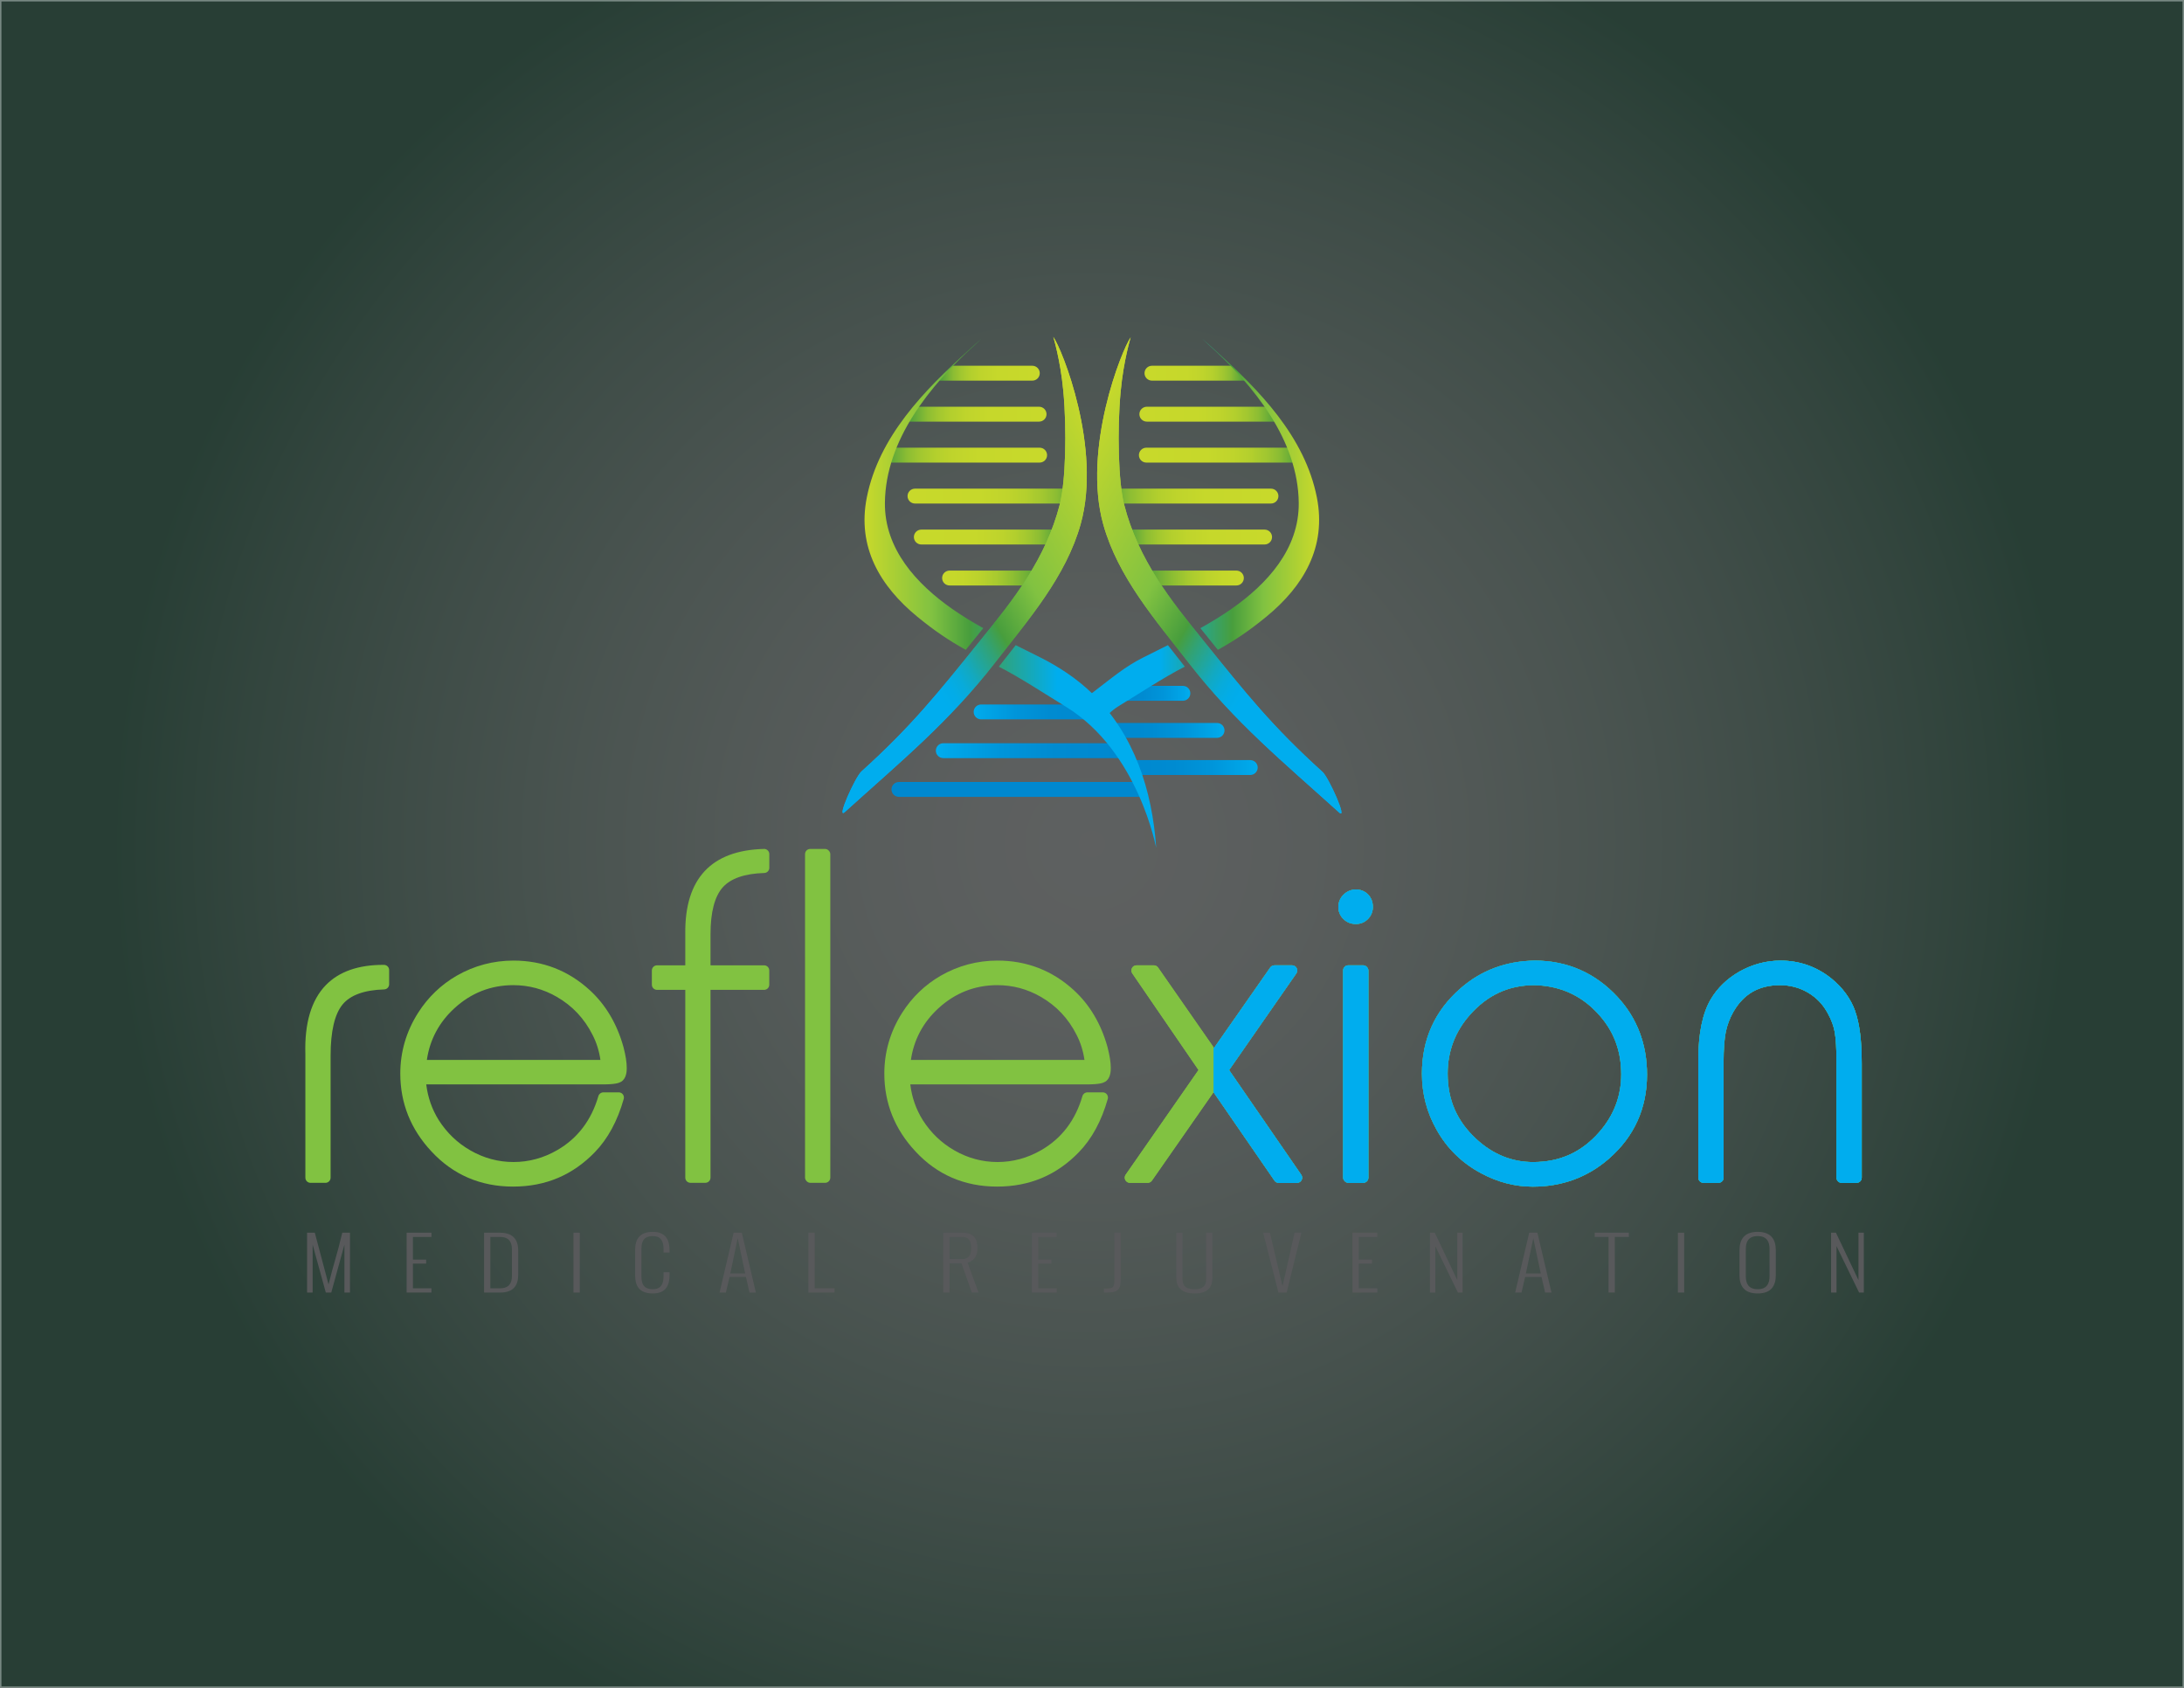 <?xml version="1.0" encoding="UTF-8"?>
<svg id="a" data-name="Layer 4" xmlns="http://www.w3.org/2000/svg" xmlns:xlink="http://www.w3.org/1999/xlink" viewBox="0 0 792 612">
  <rect x="0" y="0" width="792" height="612" fill="#333333" stroke="none"/>
  <defs>
    <style>
      .ac, .ad {
        fill: none;
      }

      .ae {
        fill: url(#k);
      }

      .af {
        fill: url(#j);
      }

      .ag {
        fill: url(#i);
      }

      .ah {
        fill: url(#h);
      }

      .ai {
        fill: url(#p);
      }

      .aj {
        fill: url(#m);
      }

      .ak {
        fill: url(#n);
      }

      .al {
        fill: url(#l);
      }

      .am {
        fill: url(#g);
      }

      .an {
        fill: url(#f);
      }

      .ao {
        fill: url(#e);
      }

      .ap {
        fill: url(#d);
      }

      .aq {
        fill: url(#q);
      }

      .ar {
        fill: url(#o);
      }

      .as {
        fill: url(#r);
      }

      .at {
        fill: url(#s);
      }

      .au {
        fill: url(#u);
      }

      .av {
        fill: url(#w);
      }

      .aw {
        fill: url(#v);
      }

      .ax {
        fill: url(#t);
      }

      .ay {
        fill: url(#z);
      }

      .az {
        fill: url(#y);
      }

      .ba {
        fill: url(#x);
      }

      .bb {
        fill: url(#aa);
      }

      .bc {
        fill: url(#ab);
      }

      .ad {
        stroke: #b9b9ba;
      }

      .ad, .bd {
        stroke-miterlimit: 10;
      }

      .be {
        fill: #58595b;
      }

      .bf {
        fill: #81c241;
      }

      .bd {
        fill: url(#b);
        opacity: .22;
        stroke: #231f20;
      }

      .bg {
        fill: #00adee;
      }

      .bh {
        fill: #0088cf;
      }

      .bi {
        clip-path: url(#c);
      }
    </style>
    <radialGradient id="b" cx="396" cy="306" fx="396" fy="306" r="353.87" gradientUnits="userSpaceOnUse">
      <stop offset="0" stop-color="#f4ffff"/>
      <stop offset=".1" stop-color="#eefbfa"/>
      <stop offset=".23" stop-color="#ddf0ec"/>
      <stop offset=".37" stop-color="#c1dfd6"/>
      <stop offset=".53" stop-color="#9ac7b7"/>
      <stop offset=".7" stop-color="#69a790"/>
      <stop offset=".88" stop-color="#2d8260"/>
      <stop offset="1" stop-color="#00663c"/>
    </radialGradient>
    <clipPath id="c">
      <rect class="ac" x="440.13" y="317.17" width="244.99" height="118.45"/>
    </clipPath>
    <linearGradient id="d" x1="353.1" y1="258.13" x2="396.21" y2="258.13" gradientUnits="userSpaceOnUse">
      <stop offset="0" stop-color="#00adee"/>
      <stop offset=".07" stop-color="#00a7e9"/>
      <stop offset=".35" stop-color="#0095da"/>
      <stop offset=".64" stop-color="#008bd1"/>
      <stop offset=".99" stop-color="#0088cf"/>
    </linearGradient>
    <linearGradient id="e" x1="339.36" y1="272.19" x2="406.89" y2="272.19" xlink:href="#d"/>
    <linearGradient id="f" x1="-969.66" y1="135.32" x2="-933.27" y2="135.32" gradientTransform="translate(1310.34)" gradientUnits="userSpaceOnUse">
      <stop offset="0" stop-color="#489e3d"/>
      <stop offset=".01" stop-color="#50a23b"/>
      <stop offset=".08" stop-color="#70b037"/>
      <stop offset=".14" stop-color="#8cbd33"/>
      <stop offset=".22" stop-color="#a2c730"/>
      <stop offset=".31" stop-color="#b3cf2d"/>
      <stop offset=".42" stop-color="#bfd42c"/>
      <stop offset=".58" stop-color="#c6d82b"/>
      <stop offset=".99" stop-color="#c8d92b"/>
    </linearGradient>
    <linearGradient id="g" x1="-981.04" y1="150.18" x2="-930.82" y2="150.18" xlink:href="#f"/>
    <linearGradient id="h" x1="-989.58" y1="165.03" x2="-930.64" y2="165.03" xlink:href="#f"/>
    <linearGradient id="i" x1="-1050.62" y1="251.38" x2="-1023.69" y2="251.38" gradientTransform="translate(1455.35)" gradientUnits="userSpaceOnUse">
      <stop offset="0" stop-color="#0088cf"/>
      <stop offset=".36" stop-color="#008bd1"/>
      <stop offset=".65" stop-color="#0095da"/>
      <stop offset=".93" stop-color="#00a7e9"/>
      <stop offset="1" stop-color="#00adee"/>
    </linearGradient>
    <linearGradient id="j" x1="-1052.75" y1="264.84" x2="-1011.3" y2="264.84" xlink:href="#i"/>
    <linearGradient id="k" x1="-1046.67" y1="278.3" x2="-999.26" y2="278.3" xlink:href="#i"/>
    <linearGradient id="l" x1="313.51" y1="179.24" x2="419.27" y2="179.24" gradientUnits="userSpaceOnUse">
      <stop offset="0" stop-color="#c8d92b"/>
      <stop offset=".23" stop-color="#81c241"/>
      <stop offset=".36" stop-color="#489e3d"/>
      <stop offset=".66" stop-color="#00adee"/>
    </linearGradient>
    <linearGradient id="m" x1="313.51" y1="270.65" x2="419.27" y2="270.65" xlink:href="#l"/>
    <linearGradient id="n" x1="184.16" y1="135.32" x2="220.55" y2="135.32" gradientTransform="translate(635.59) rotate(-180) scale(1 -1)" xlink:href="#f"/>
    <linearGradient id="o" x1="172.19" y1="150.18" x2="222.41" y2="150.18" gradientTransform="translate(635.59) rotate(-180) scale(1 -1)" xlink:href="#f"/>
    <linearGradient id="p" x1="163.65" y1="165.03" x2="222.59" y2="165.03" gradientTransform="translate(635.59) rotate(-180) scale(1 -1)" xlink:href="#f"/>
    <linearGradient id="q" data-name="New Gradient Swatch 1" x1="390.78" y1="179.24" x2="478.36" y2="179.24" gradientUnits="userSpaceOnUse">
      <stop offset=".34" stop-color="#00adee"/>
      <stop offset=".64" stop-color="#489e3d"/>
      <stop offset=".77" stop-color="#81c241"/>
      <stop offset=".99" stop-color="#c8d92b"/>
    </linearGradient>
    <linearGradient id="r" data-name="New Gradient Swatch 1" x1="390.78" y1="247.82" x2="478.36" y2="247.82" xlink:href="#q"/>
    <linearGradient id="s" x1="-981.23" y1="179.88" x2="-918.51" y2="179.88" gradientTransform="translate(1310.34)" gradientUnits="userSpaceOnUse">
      <stop offset="0" stop-color="#c8d92b"/>
      <stop offset=".42" stop-color="#c6d82b"/>
      <stop offset=".58" stop-color="#bfd42c"/>
      <stop offset=".69" stop-color="#b3cf2d"/>
      <stop offset=".78" stop-color="#a2c730"/>
      <stop offset=".86" stop-color="#8cbd33"/>
      <stop offset=".92" stop-color="#70b037"/>
      <stop offset=".99" stop-color="#50a23b"/>
      <stop offset="1" stop-color="#489e3d"/>
    </linearGradient>
    <linearGradient id="t" x1="-978.92" y1="194.73" x2="-925.92" y2="194.73" xlink:href="#s"/>
    <linearGradient id="u" x1="-968.69" y1="209.58" x2="-932.61" y2="209.58" gradientTransform="translate(1310.34)" gradientUnits="userSpaceOnUse">
      <stop offset="0" stop-color="#c8d92b"/>
      <stop offset=".21" stop-color="#c4d72b"/>
      <stop offset=".38" stop-color="#bad22c"/>
      <stop offset=".55" stop-color="#a8ca2f"/>
      <stop offset=".7" stop-color="#8fbf32"/>
      <stop offset=".85" stop-color="#70b037"/>
      <stop offset=".99" stop-color="#499e3c"/>
      <stop offset="1" stop-color="#489e3d"/>
    </linearGradient>
    <linearGradient id="v" x1="171.99" x2="234.72" gradientTransform="translate(635.59) rotate(-180) scale(1 -1)" xlink:href="#s"/>
    <linearGradient id="w" x1="174.3" y1="194.73" x2="227.3" y2="194.73" gradientTransform="translate(635.59) rotate(-180) scale(1 -1)" xlink:href="#s"/>
    <linearGradient id="x" x1="184.54" x2="220.62" gradientTransform="translate(635.59) rotate(-180) scale(1 -1)" xlink:href="#u"/>
    <linearGradient id="y" data-name="New Gradient Swatch 1" x1="291.98" y1="217.63" x2="400.23" y2="198.54" xlink:href="#q"/>
    <linearGradient id="z" x1="277.83" y1="246.63" x2="409.87" y2="170.4" gradientUnits="userSpaceOnUse">
      <stop offset=".34" stop-color="#00adee"/>
      <stop offset=".37" stop-color="#02ace8"/>
      <stop offset=".4" stop-color="#08abda"/>
      <stop offset=".43" stop-color="#12a9c1"/>
      <stop offset=".46" stop-color="#20a69f"/>
      <stop offset=".5" stop-color="#32a273"/>
      <stop offset=".54" stop-color="#479e3d"/>
      <stop offset=".54" stop-color="#489e3d"/>
      <stop offset=".66" stop-color="#81c241"/>
      <stop offset=".99" stop-color="#c8d92b"/>
    </linearGradient>
    <linearGradient id="aa" data-name="New Gradient Swatch 1" x1="30.46" y1="217.78" x2="138.71" y2="198.7" gradientTransform="translate(530.48) rotate(-180) scale(1 -1)" xlink:href="#q"/>
    <linearGradient id="ab" x1="16.32" y1="246.78" x2="148.35" y2="170.56" gradientTransform="translate(530.48) rotate(-180) scale(1 -1)" xlink:href="#z"/>
  </defs>
  <rect class="ad" width="792" height="612"/>
  <rect class="bd" width="792" height="612"/>
  <path class="bf" d="M445.72,388l24.36-35.03c.4-.57.45-1.32.12-1.94-.32-.62-.96-1.01-1.66-1.01h-6.36c-.61,0-1.18.3-1.54.8l-20.38,29.17-20.3-29.17c-.35-.5-.92-.8-1.54-.8h-6.27c-.7,0-1.33.38-1.66,1-.32.61-.28,1.36.11,1.93l24.02,35.03-26.42,37.96c-.4.57-.45,1.32-.12,1.94s.96,1.01,1.66,1.01h6.45c.61,0,1.19-.3,1.54-.8l22.35-32.07,22.1,32.07c.35.51.93.81,1.54.81h6.62c.7,0,1.33-.39,1.66-1,.32-.62.28-1.36-.12-1.93l-26.16-37.95Z"/>
  <rect class="bf" x="487.07" y="350.02" width="9.16" height="78.86" rx="1.87" ry="1.87"/>
  <path class="bf" d="M491.6,322.52s-.06,0-.09,0c-1.68.08-3.13.73-4.33,1.92s-1.84,2.73-1.84,4.42.64,3.22,1.86,4.4,2.72,1.77,4.48,1.77,3.18-.6,4.37-1.79c1.18-1.17,1.8-2.69,1.8-4.38,0-1.81-.58-3.33-1.73-4.52-1.17-1.21-2.69-1.82-4.53-1.82Z"/>
  <path class="bf" d="M556.45,348.31h-.03c-10.38.18-19.4,3.58-26.81,10.09-9.27,8.07-13.96,18.47-13.96,30.89,0,7.29,1.79,14.13,5.31,20.33,3.77,6.77,9.2,12.07,16.13,15.78,5.98,3.23,12.29,4.87,18.77,4.87,10.56,0,19.82-3.39,27.53-10.09,9.21-8.01,13.88-18.29,13.88-30.55,0-10.98-3.58-20.43-10.64-28.09-8.13-8.78-18.28-13.24-30.17-13.24ZM587.92,389.54c0,7.91-2.71,14.99-8.04,21.02-6.39,7.26-14.22,10.8-23.95,10.8-7.61,0-14.5-2.78-20.48-8.27-7.05-6.45-10.48-14.23-10.48-23.8,0-8.08,2.71-15.24,8.04-21.28,6.44-7.26,14.1-10.8,23.42-10.8,8.19.17,15.26,2.95,21,8.27,7.06,6.57,10.49,14.44,10.49,24.07Z"/>
  <path class="bf" d="M672.77,366.65c-1.63-4.55-4.56-8.56-8.72-11.92-5.36-4.26-11.54-6.42-18.36-6.42-5.17,0-10.16,1.32-14.85,3.94-4.51,2.56-8.04,5.97-10.49,10.14-2.97,5.08-4.47,12.43-4.47,21.83v42.8c0,1.03.84,1.87,1.87,1.87h5.41c1.03,0,1.87-.84,1.87-1.87v-41.77c0-4.67.26-8.37.78-10.98.5-2.54,1.43-5.01,2.75-7.34,3.74-6.54,9.28-9.72,16.94-9.72,3.71,0,7.14.92,10.22,2.75,3.06,1.82,5.46,4.34,7.14,7.55,1.27,2.27,2.11,4.56,2.5,6.8.41,2.35.62,6,.62,10.85v41.86c0,1.03.84,1.87,1.87,1.87h5.41c1.03,0,1.87-.84,1.87-1.87v-41.34c0-8.31-.78-14.54-2.39-19.02Z"/>
  <path class="bf" d="M445.72,388l24.36-35.03c.4-.57.45-1.32.12-1.94-.32-.62-.96-1.01-1.66-1.01h-6.36c-.61,0-1.18.3-1.54.8l-20.38,29.17-20.3-29.17c-.35-.5-.92-.8-1.54-.8h-6.27c-.7,0-1.33.38-1.66,1-.32.61-.28,1.36.11,1.93l24.02,35.03-26.42,37.96c-.4.57-.45,1.32-.12,1.94s.96,1.01,1.66,1.01h6.45c.61,0,1.19-.3,1.54-.8l22.35-32.07,22.1,32.07c.35.51.93.81,1.54.81h6.62c.7,0,1.33-.39,1.66-1,.32-.62.28-1.36-.12-1.93l-26.16-37.95Z"/>
  <rect class="bf" x="487.07" y="350.02" width="9.16" height="78.86" rx="1.87" ry="1.87"/>
  <path class="bf" d="M491.6,322.52s-.06,0-.09,0c-1.68.08-3.13.73-4.33,1.92s-1.84,2.73-1.84,4.42.64,3.22,1.86,4.4,2.72,1.77,4.48,1.77,3.18-.6,4.37-1.79c1.18-1.17,1.8-2.69,1.8-4.38,0-1.81-.58-3.33-1.73-4.52-1.17-1.21-2.69-1.82-4.53-1.82Z"/>
  <path class="bf" d="M556.45,348.31h-.03c-10.38.18-19.4,3.58-26.81,10.09-9.27,8.07-13.96,18.47-13.96,30.89,0,7.29,1.79,14.13,5.31,20.33,3.77,6.77,9.2,12.07,16.13,15.78,5.98,3.23,12.29,4.87,18.77,4.87,10.56,0,19.82-3.39,27.53-10.09,9.21-8.01,13.88-18.29,13.88-30.55,0-10.98-3.58-20.43-10.64-28.09-8.13-8.78-18.28-13.24-30.17-13.24ZM587.92,389.54c0,7.91-2.71,14.99-8.04,21.02-6.39,7.26-14.22,10.8-23.95,10.8-7.61,0-14.5-2.78-20.48-8.27-7.05-6.45-10.48-14.23-10.48-23.8,0-8.08,2.71-15.24,8.04-21.28,6.44-7.26,14.1-10.8,23.42-10.8,8.19.17,15.26,2.95,21,8.27,7.06,6.57,10.49,14.44,10.49,24.07Z"/>
  <path class="bf" d="M672.77,366.65c-1.63-4.55-4.56-8.56-8.72-11.92-5.36-4.26-11.54-6.42-18.36-6.42-5.17,0-10.16,1.32-14.85,3.94-4.51,2.56-8.04,5.97-10.49,10.14-2.97,5.08-4.47,12.43-4.47,21.83v42.8c0,1.03.84,1.87,1.87,1.87h5.41c1.03,0,1.87-.84,1.87-1.87v-41.77c0-4.67.26-8.37.78-10.98.5-2.54,1.43-5.01,2.75-7.34,3.74-6.54,9.28-9.72,16.94-9.72,3.71,0,7.14.92,10.22,2.75,3.06,1.82,5.46,4.34,7.14,7.55,1.27,2.27,2.11,4.56,2.5,6.8.41,2.35.62,6,.62,10.85v41.86c0,1.03.84,1.87,1.87,1.87h5.41c1.03,0,1.87-.84,1.87-1.87v-41.34c0-8.31-.78-14.54-2.39-19.02Z"/>
  <g class="bi">
    <path class="bg" d="M445.72,388l24.36-35.03c.4-.57.45-1.32.12-1.94-.32-.62-.96-1.01-1.66-1.01h-6.36c-.61,0-1.18.3-1.54.8l-20.38,29.17-20.3-29.17c-.35-.5-.92-.8-1.54-.8h-6.27c-.7,0-1.33.38-1.66,1-.32.61-.28,1.36.11,1.93l24.02,35.03-26.42,37.96c-.4.57-.45,1.32-.12,1.94s.96,1.01,1.66,1.01h6.45c.61,0,1.19-.3,1.54-.8l22.35-32.07,22.1,32.07c.35.51.93.81,1.54.81h6.62c.7,0,1.33-.39,1.66-1,.32-.62.28-1.36-.12-1.93l-26.16-37.95Z"/>
    <rect class="bg" x="487.07" y="350.02" width="9.16" height="78.86" rx="1.87" ry="1.87"/>
    <path class="bg" d="M491.6,322.52s-.06,0-.09,0c-1.68.08-3.13.73-4.33,1.92s-1.84,2.73-1.84,4.42.64,3.22,1.86,4.4,2.72,1.77,4.48,1.77,3.18-.6,4.37-1.79c1.18-1.17,1.8-2.69,1.8-4.38,0-1.81-.58-3.33-1.73-4.52-1.17-1.21-2.69-1.82-4.53-1.82Z"/>
    <path class="bg" d="M556.45,348.31h-.03c-10.38.18-19.4,3.58-26.81,10.09-9.27,8.07-13.96,18.47-13.96,30.89,0,7.29,1.79,14.13,5.31,20.33,3.77,6.77,9.2,12.07,16.13,15.78,5.98,3.23,12.29,4.87,18.77,4.87,10.56,0,19.82-3.39,27.53-10.09,9.21-8.01,13.88-18.29,13.88-30.55,0-10.98-3.58-20.43-10.64-28.09-8.13-8.78-18.28-13.24-30.17-13.24ZM587.92,389.54c0,7.91-2.71,14.99-8.04,21.02-6.39,7.26-14.22,10.8-23.95,10.8-7.61,0-14.5-2.78-20.48-8.27-7.05-6.45-10.48-14.23-10.48-23.8,0-8.08,2.71-15.24,8.04-21.28,6.44-7.26,14.1-10.8,23.42-10.8,8.19.17,15.26,2.95,21,8.27,7.06,6.57,10.49,14.44,10.49,24.07Z"/>
    <path class="bg" d="M672.77,366.65c-1.63-4.55-4.56-8.56-8.72-11.92-5.36-4.26-11.54-6.42-18.36-6.42-5.17,0-10.16,1.32-14.85,3.94-4.51,2.56-8.04,5.97-10.49,10.14-2.97,5.08-4.47,12.43-4.47,21.83v42.8c0,1.03.84,1.87,1.87,1.87h5.41c1.03,0,1.87-.84,1.87-1.87v-41.77c0-4.67.26-8.37.78-10.98.5-2.54,1.43-5.01,2.75-7.34,3.74-6.54,9.28-9.72,16.94-9.72,3.71,0,7.14.92,10.22,2.75,3.06,1.82,5.46,4.34,7.14,7.55,1.27,2.27,2.11,4.56,2.5,6.8.41,2.35.62,6,.62,10.85v41.86c0,1.03.84,1.87,1.87,1.87h5.41c1.03,0,1.87-.84,1.87-1.87v-41.34c0-8.31-.78-14.54-2.39-19.02Z"/>
    <path class="bg" d="M445.72,388l24.36-35.03c.4-.57.45-1.32.12-1.94-.32-.62-.96-1.01-1.66-1.01h-6.36c-.61,0-1.18.3-1.54.8l-20.38,29.17-20.3-29.17c-.35-.5-.92-.8-1.54-.8h-6.27c-.7,0-1.33.38-1.66,1-.32.61-.28,1.36.11,1.93l24.02,35.03-26.42,37.96c-.4.57-.45,1.32-.12,1.94s.96,1.01,1.66,1.01h6.45c.61,0,1.19-.3,1.54-.8l22.35-32.07,22.1,32.07c.35.51.93.81,1.54.81h6.62c.7,0,1.33-.39,1.66-1,.32-.62.28-1.36-.12-1.93l-26.16-37.95Z"/>
    <rect class="bg" x="487.07" y="350.02" width="9.16" height="78.86" rx="1.87" ry="1.87"/>
    <path class="bg" d="M491.6,322.52s-.06,0-.09,0c-1.68.08-3.13.73-4.33,1.92s-1.84,2.73-1.84,4.42.64,3.22,1.86,4.4,2.72,1.77,4.48,1.77,3.18-.6,4.37-1.79c1.18-1.17,1.8-2.69,1.8-4.38,0-1.81-.58-3.33-1.73-4.52-1.17-1.21-2.69-1.82-4.53-1.82Z"/>
    <path class="bg" d="M556.45,348.31h-.03c-10.38.18-19.4,3.58-26.81,10.09-9.27,8.07-13.96,18.47-13.96,30.89,0,7.29,1.79,14.13,5.31,20.33,3.77,6.77,9.2,12.07,16.13,15.78,5.98,3.23,12.29,4.87,18.77,4.87,10.56,0,19.82-3.39,27.53-10.09,9.21-8.01,13.88-18.29,13.88-30.55,0-10.98-3.58-20.43-10.64-28.09-8.13-8.78-18.28-13.24-30.17-13.24ZM587.92,389.54c0,7.91-2.71,14.99-8.04,21.02-6.39,7.26-14.22,10.8-23.95,10.8-7.61,0-14.5-2.78-20.48-8.27-7.05-6.45-10.48-14.23-10.48-23.8,0-8.08,2.71-15.24,8.04-21.28,6.44-7.26,14.1-10.8,23.42-10.8,8.19.17,15.26,2.95,21,8.27,7.06,6.57,10.49,14.44,10.49,24.07Z"/>
    <path class="bg" d="M672.77,366.65c-1.63-4.55-4.56-8.56-8.72-11.92-5.36-4.26-11.54-6.42-18.36-6.42-5.17,0-10.16,1.32-14.85,3.94-4.51,2.56-8.04,5.97-10.49,10.14-2.97,5.08-4.47,12.43-4.47,21.83v42.8c0,1.03.84,1.87,1.87,1.87h5.41c1.03,0,1.87-.84,1.87-1.87v-41.77c0-4.67.26-8.37.78-10.98.5-2.54,1.43-5.01,2.75-7.34,3.74-6.54,9.28-9.72,16.94-9.72,3.71,0,7.14.92,10.22,2.75,3.06,1.82,5.46,4.34,7.14,7.55,1.27,2.27,2.11,4.56,2.5,6.8.41,2.35.62,6,.62,10.85v41.86c0,1.03.84,1.87,1.87,1.87h5.41c1.03,0,1.87-.84,1.87-1.87v-41.34c0-8.31-.78-14.54-2.39-19.02Z"/>
  </g>
  <path class="bf" d="M139.27,349.85c-.1,0-.21,0-.31,0-9.04,0-16.03,2.46-20.77,7.32-5.29,5.42-7.8,13.88-7.45,25.07v44.78c0,1.03.84,1.87,1.87,1.87h5.41c1.03,0,1.87-.84,1.87-1.87v-44.26c0-8.79,1.46-15.03,4.34-18.54,2.81-3.41,7.88-5.25,15.07-5.46,1.01-.03,1.82-.86,1.82-1.87v-5.16c0-1.03-.83-1.87-1.86-1.87Z"/>
  <path class="bf" d="M225.2,392.27c2.08-1.23,2.08-4.1,2.08-5.05,0-2.01-.38-4.47-1.18-7.55-2.32-8.38-6.43-15.33-12.23-20.65-7.77-7.11-17.07-10.72-27.65-10.72-7.34,0-14.28,1.85-20.62,5.49-5.68,3.29-10.38,7.8-13.96,13.42-4.3,6.75-6.48,14.18-6.48,22.06,0,10.7,3.78,20.18,11.24,28.17,7.84,8.5,17.82,12.81,29.65,12.81s21.61-4.18,29.62-12.43c4.72-4.85,8.26-11.36,10.52-19.36.16-.56.04-1.17-.31-1.64-.35-.47-.91-.74-1.49-.74h-5.59c-.83,0-1.57.55-1.8,1.35-2.54,8.76-7.57,15.36-14.95,19.61-4.96,2.86-10.28,4.3-15.82,4.3s-10.81-1.42-15.66-4.22c-4.64-2.64-8.5-6.34-11.46-10.97-2.45-3.92-3.97-8.26-4.53-12.95h63.88c4.54,0,5.97-.48,6.76-.95ZM217.73,384.32h-62.93c1.06-7.31,4.4-13.6,9.96-18.71,6.06-5.57,13.25-8.4,21.38-8.4,5.6,0,10.89,1.42,15.74,4.22,5.66,3.24,10.04,7.89,13.02,13.84,1.42,2.75,2.37,5.79,2.84,9.04Z"/>
  <path class="bf" d="M277.06,307.82c-19.13.49-28.74,10.78-28.55,30.58v11.62h-10.25c-1.03,0-1.87.84-1.87,1.87v5.16c0,1.03.84,1.87,1.87,1.87h10.25v68.09c0,1.03.84,1.87,1.87,1.87h5.41c1.03,0,1.87-.84,1.87-1.87v-68.09h19.44c1.03,0,1.87-.84,1.87-1.87v-5.16c0-1.03-.84-1.87-1.87-1.87h-19.44v-11.28c0-7.97,1.49-13.68,4.42-16.98,2.9-3.25,7.97-5.01,15.08-5.22,1.01-.03,1.82-.86,1.82-1.87v-4.98c0-.5-.2-.99-.57-1.34-.36-.35-.87-.57-1.35-.53Z"/>
  <rect class="bf" x="291.94" y="307.82" width="9.16" height="121.06" rx="1.87" ry="1.87"/>
  <path class="bf" d="M400.73,392.27c2.08-1.23,2.08-4.1,2.08-5.05,0-2.01-.39-4.47-1.18-7.55-2.32-8.38-6.43-15.33-12.23-20.65-7.77-7.11-17.07-10.72-27.65-10.72-7.34,0-14.28,1.85-20.62,5.49-5.68,3.29-10.38,7.8-13.96,13.42-4.3,6.75-6.48,14.18-6.48,22.06,0,10.7,3.78,20.18,11.24,28.17,7.84,8.5,17.82,12.81,29.65,12.81s21.61-4.18,29.62-12.43c4.72-4.85,8.26-11.36,10.52-19.36.16-.56.04-1.17-.31-1.64-.35-.47-.91-.74-1.49-.74h-5.59c-.83,0-1.57.55-1.8,1.35-2.54,8.76-7.57,15.36-14.95,19.61-4.96,2.86-10.28,4.3-15.82,4.3s-10.81-1.42-15.66-4.22c-4.64-2.64-8.5-6.34-11.46-10.97-2.45-3.92-3.97-8.26-4.53-12.95h63.88c4.54,0,5.97-.48,6.75-.95ZM393.26,384.32h-62.93c1.06-7.31,4.4-13.6,9.96-18.71,6.06-5.57,13.25-8.4,21.38-8.4,5.6,0,10.89,1.42,15.74,4.22,5.66,3.24,10.04,7.89,13.02,13.84,1.42,2.75,2.37,5.79,2.84,9.04Z"/>
  <g>
    <path class="be" d="M111.36,446.97h2.8l4.98,18.74c2.04-8.2,3.06-10.54,4.98-18.74h2.8v21.7h-2.02v-17.36l-4.77,17.36h-1.98l-4.77-17.35v17.35h-2.02v-21.7Z"/>
    <path class="be" d="M147.46,446.97h9v1.54h-6.72v8.22h4.8v1.45h-4.8v8.95h6.72v1.54h-9v-21.7Z"/>
    <path class="be" d="M175.54,446.97h5.8c5.01,0,6.58,2.88,6.58,6.47v8.83c0,3.51-1.45,6.41-6.58,6.41h-5.8v-21.7ZM181.34,467.13c3.36,0,4.3-2.02,4.3-4.44v-9.68c0-2.5-.94-4.5-4.3-4.5h-3.52v18.62h3.52Z"/>
    <path class="be" d="M207.97,446.97h2.28v21.7h-2.28v-21.7Z"/>
    <path class="be" d="M230.32,453.28c0-3.67,1.41-6.62,6.42-6.62,4.65,0,6.06,2.95,6.06,6.62v.88h-2.17v-1.31c0-2.65-.88-4.65-3.88-4.65-3.36,0-4.14,2.01-4.14,4.65v9.95c0,2.65.78,4.66,4.14,4.66,3,0,3.88-2.02,3.88-4.66v-1.49h2.17v1.06c0,3.64-1.29,6.63-6.06,6.63-5.13,0-6.42-2.99-6.42-6.63v-9.09Z"/>
    <path class="be" d="M260.94,468.67l5.1-21.7h2.97l5.1,21.7h-2.31l-1.29-5.65h-5.95l-1.32,5.65h-2.29ZM270.23,461.74l-2.71-12.78-2.68,12.78h5.4Z"/>
    <path class="be" d="M293.16,446.97h2.28v20.16h7.21v1.54h-9.49v-21.7Z"/>
    <path class="be" d="M342.06,446.97h6.88c4.48,0,5.53,2.6,5.53,5.61,0,2.22-.76,4.39-3.6,5.26l3.99,10.83h-2.43l-3.76-10.59h-4.33v10.59h-2.28v-21.7ZM348.93,456.53c2.73,0,3.27-1.99,3.27-4.02,0-2.16-.6-4.01-3.27-4.01h-4.59v8.03h4.59Z"/>
    <path class="be" d="M374.22,446.97h9v1.54h-6.72v8.22h4.8v1.45h-4.8v8.95h6.72v1.54h-9v-21.7Z"/>
    <path class="be" d="M400.29,467.22c3.52,0,3.84-.13,3.84-3.72v-16.53h2.28v16.53c0,3.56-.45,5.17-4.93,5.17h-1.18v-1.45Z"/>
    <path class="be" d="M426.55,446.97h2.28v16.81c0,2.38,1.1,3.69,4.39,3.69,3.12,0,4.17-1.34,4.17-3.69v-16.81h2.27v16.37c0,3.05-1.35,5.67-6.43,5.67s-6.67-2.62-6.67-5.67v-16.37Z"/>
    <path class="be" d="M458.06,446.97h2.46l4.57,19.43,4.38-19.43h2.46l-5.34,21.7h-2.98l-5.55-21.7Z"/>
    <path class="be" d="M490.46,446.97h9v1.54h-6.72v8.22h4.8v1.45h-4.8v8.95h6.72v1.54h-9v-21.7Z"/>
    <path class="be" d="M518.54,446.97h1.76l8.17,17.19v-17.19h1.93v21.7h-1.71l-8.19-16.82v16.82h-1.96v-21.7Z"/>
    <path class="be" d="M549.45,468.67l5.1-21.7h2.97l5.1,21.7h-2.31l-1.29-5.65h-5.95l-1.32,5.65h-2.3ZM558.74,461.74l-2.71-12.78-2.69,12.78h5.4Z"/>
    <path class="be" d="M583.32,448.5h-5.02v-1.54h12.37v1.54h-5.07v20.16h-2.28v-20.16Z"/>
    <path class="be" d="M608.46,446.97h2.28v21.7h-2.28v-21.7Z"/>
    <path class="be" d="M630.81,453.28c0-3.67,1.57-6.62,6.58-6.62s6.58,2.95,6.58,6.62v9.09c0,3.64-1.46,6.63-6.58,6.63s-6.58-2.99-6.58-6.63v-9.09ZM641.7,452.85c0-2.57-.94-4.65-4.3-4.65s-4.3,2.08-4.3,4.65v9.95c0,2.57.95,4.66,4.3,4.66s4.3-2.09,4.3-4.66v-9.95Z"/>
    <path class="be" d="M664.03,446.97h1.75l8.17,17.19v-17.19h1.94v21.7h-1.71l-8.19-16.82v16.82h-1.97v-21.7Z"/>
  </g>
  <g>
    <path class="ap" d="M395.56,260.84h-39.77c-1.49,0-2.7-1.21-2.7-2.7s1.21-2.7,2.7-2.7h37.01c1.49,0,2.7,1.21,2.7,2.7s1.54,2.7.05,2.7Z"/>
    <path class="ao" d="M406.18,274.89h-64.11c-1.49,0-2.7-1.21-2.7-2.7s1.21-2.7,2.7-2.7h61.61c1.49,0,2.7,1.21,2.7,2.7s1.3,2.7-.19,2.7Z"/>
    <path class="bh" d="M414.23,288.94h-88.25c-1.49,0-2.7-1.21-2.7-2.7s1.21-2.7,2.7-2.7h85.74c1.49,0,.9,1.21.9,2.7s3.1,2.7,1.61,2.7Z"/>
    <path class="an" d="M374.36,138.02h-33.62c-.67,0,4.44-5.4,4.86-5.4h28.76c1.49,0,2.7,1.21,2.7,2.7s-1.21,2.7-2.7,2.7Z"/>
    <path class="am" d="M376.81,152.88h-47.15c-1.49,0,2.01-5.4,3.5-5.4h43.65c1.49,0,2.7,1.21,2.7,2.7s-1.21,2.7-2.7,2.7Z"/>
    <path class="ah" d="M377,167.73h-55.4c-1.49,0-.52-1.21-.52-2.7s2.03-2.7,3.52-2.7h52.41c1.49,0,2.7,1.21,2.7,2.7s-1.21,2.7-2.7,2.7Z"/>
    <path class="ag" d="M428.96,254.09h-23.77c-1.49,0,1.13-1.21,1.13-2.7s1.21-2.7,2.7-2.7h19.94c1.49,0,2.7,1.21,2.7,2.7s-1.21,2.7-2.7,2.7Z"/>
    <path class="af" d="M441.35,267.54h-37.75c-1.49,0-.87-1.21-.87-2.7s1.21-2.7,2.7-2.7h35.92c1.49,0,2.7,1.21,2.7,2.7s-1.21,2.7-2.7,2.7Z"/>
    <path class="ae" d="M453.4,281h-41.64c-1.49,0-2.7-1.21-2.7-2.7s-1.07-2.7.42-2.7h43.91c1.49,0,2.7,1.21,2.7,2.7s-1.21,2.7-2.7,2.7Z"/>
    <path class="al" d="M354.12,230.81c.82-1.02,1.63-2.03,2.45-3.04-3.83-2.14-7.58-4.42-11.23-6.96-13-9.09-24.6-21.74-24.44-38.47.23-22.81,16.34-42.55,32.42-57.09.6-.54,2.42-2.28,2.57-2.4-1.58,1.32-3.09,2.74-4.62,4.12-16.1,14.57-32.57,31.33-36.94,53.42-3.55,17.94,4.75,32.1,18.35,43.25,6.2,5.08,11.51,8.65,17.55,11.99.68-.84,1.35-1.67,2.05-2.54l1.84-2.28Z"/>
    <path class="aj" d="M396.18,251.55c-5.56-5.43-12.12-9.75-19.04-13.23-2.94-1.48-5.88-2.93-8.8-4.39-.49.62-.98,1.24-1.46,1.86-1.49,1.89-2.97,3.77-4.43,5.65-.08.1-.15.19-.23.29,7.76,3.97,17.03,10.08,24.15,14.42,26.72,16.3,32.94,51.86,32.9,51.22-1.42-20.81-7.9-40.97-23.09-55.81Z"/>
    <path class="ak" d="M417.75,138.02h33.62c.67,0-4.45-5.4-4.87-5.4h-28.76c-1.49,0-2.7,1.21-2.7,2.7s1.21,2.7,2.7,2.7Z"/>
    <path class="ar" d="M415.89,152.88h47.15c1.49,0-2.01-5.4-3.5-5.4h-43.65c-1.49,0-2.71,1.21-2.71,2.7s1.21,2.7,2.71,2.7Z"/>
    <path class="ai" d="M415.71,167.73h55.41c1.49,0,.52-1.21.52-2.7s-2.03-2.7-3.52-2.7h-52.41c-1.49,0-2.7,1.21-2.7,2.7s1.21,2.7,2.7,2.7Z"/>
    <path class="aq" d="M439.71,233.24c.66.82,1.29,1.6,1.93,2.39,6.04-3.34,11.35-6.91,17.55-11.99,13.6-11.15,21.9-25.31,18.36-43.25-4.37-22.09-20.84-38.85-36.94-53.42-1.53-1.38-3.04-2.8-4.62-4.12.14.12,1.97,1.86,2.57,2.4,16.07,14.54,32.19,34.28,32.41,57.09.17,16.73-11.43,29.38-24.44,38.47-3.64,2.55-7.4,4.82-11.23,6.96.85,1.06,1.71,2.12,2.57,3.19l1.83,2.27Z"/>
    <path class="as" d="M425.13,235.96c-.53-.67-1.06-1.35-1.6-2.03-2.92,1.46-5.86,2.91-8.8,4.39-6.92,3.48-11.04,7.13-19.05,13.23-1.73,1.31-6.5,4.69-4.38,4.71,2.03.01,5.86,5.76,6.61,5.44,2.82-1.22,4.85-3.89,7.59-5.56,7.12-4.34,16.39-10.45,24.15-14.42-.03-.04-.07-.09-.1-.13-1.46-1.88-2.93-3.75-4.42-5.63Z"/>
    <path class="at" d="M389.13,182.58h-57.32c-1.49,0-2.7-1.21-2.7-2.7s1.21-2.7,2.7-2.7h57.32c1.49,0,2.7,1.21,2.7,2.7s-1.21,2.7-2.7,2.7Z"/>
    <path class="ax" d="M380.73,197.43h-46.62c-1.49,0-2.7-1.21-2.7-2.7s1.21-2.7,2.7-2.7h49.73c1.49,0-.41,1.21-.41,2.7s-1.21,2.7-2.7,2.7Z"/>
    <path class="au" d="M372.59,212.29h-28.24c-1.49,0-2.7-1.21-2.7-2.7s1.21-2.7,2.7-2.7h33.02c1.49,0-2.08,1.21-2.08,2.7s-1.21,2.7-2.7,2.7Z"/>
    <path class="aw" d="M403.58,182.58h57.32c1.49,0,2.7-1.21,2.7-2.7s-1.21-2.7-2.7-2.7h-57.32c-1.49,0-2.71,1.21-2.71,2.7s1.21,2.7,2.71,2.7Z"/>
    <path class="av" d="M411.97,197.43h46.62c1.49,0,2.7-1.21,2.7-2.7s-1.21-2.7-2.7-2.7h-49.73c-1.49,0,.41,1.21.41,2.7s1.21,2.7,2.7,2.7Z"/>
    <path class="ba" d="M420.12,212.29h28.24c1.49,0,2.7-1.21,2.7-2.7s-1.21-2.7-2.7-2.7h-33.02c-1.49,0,2.08,1.21,2.08,2.7s1.21,2.7,2.7,2.7Z"/>
    <g>
      <path class="az" d="M384.36,182.74c-5.18,20.14-16.84,34.6-28.71,49.3-15.62,19.34-24.84,31.03-43.28,47.7-2.24,2.02-9.27,17.66-5.98,14.68,20.17-18.24,37.83-32.71,54.5-54.19,12.07-15.55,25.67-31.11,31.01-50.24,7.66-27.47-6.73-63.42-9.94-67.84-.02-.03,2.57,8.24,3.63,19.58,1.35,14.31.81,33.03-1.24,41.01Z"/>
      <path class="ay" d="M384.36,182.74c-5.18,20.14-16.84,34.6-28.71,49.3-15.62,19.34-24.84,31.03-43.28,47.7-2.24,2.02-9.27,17.66-5.98,14.68,20.17-18.24,37.83-32.71,54.5-54.19,12.07-15.55,25.67-31.11,31.01-50.24,7.66-27.47-6.73-63.42-9.94-67.84-.02-.03,2.57,8.24,3.63,19.58,1.35,14.31.81,33.03-1.24,41.01Z"/>
    </g>
    <g>
      <path class="bb" d="M407.64,182.9c5.18,20.14,16.83,34.6,28.7,49.3,15.62,19.35,24.84,31.03,43.28,47.71,2.24,2.03,9.27,17.66,5.98,14.68-20.17-18.23-37.83-32.71-54.5-54.19-12.07-15.55-25.67-31.11-31.01-50.24-7.66-27.47,6.74-63.42,9.94-67.85.02-.03-2.57,8.24-3.63,19.59-1.35,14.31-.81,33.03,1.24,41.01Z"/>
      <path class="bc" d="M407.64,182.9c5.18,20.14,16.83,34.6,28.7,49.3,15.62,19.35,24.84,31.03,43.28,47.71,2.24,2.03,9.27,17.66,5.98,14.68-20.17-18.23-37.83-32.71-54.5-54.19-12.07-15.55-25.67-31.11-31.01-50.24-7.66-27.47,6.74-63.42,9.94-67.85.02-.03-2.57,8.24-3.63,19.59-1.35,14.31-.81,33.03,1.24,41.01Z"/>
    </g>
  </g>
</svg>